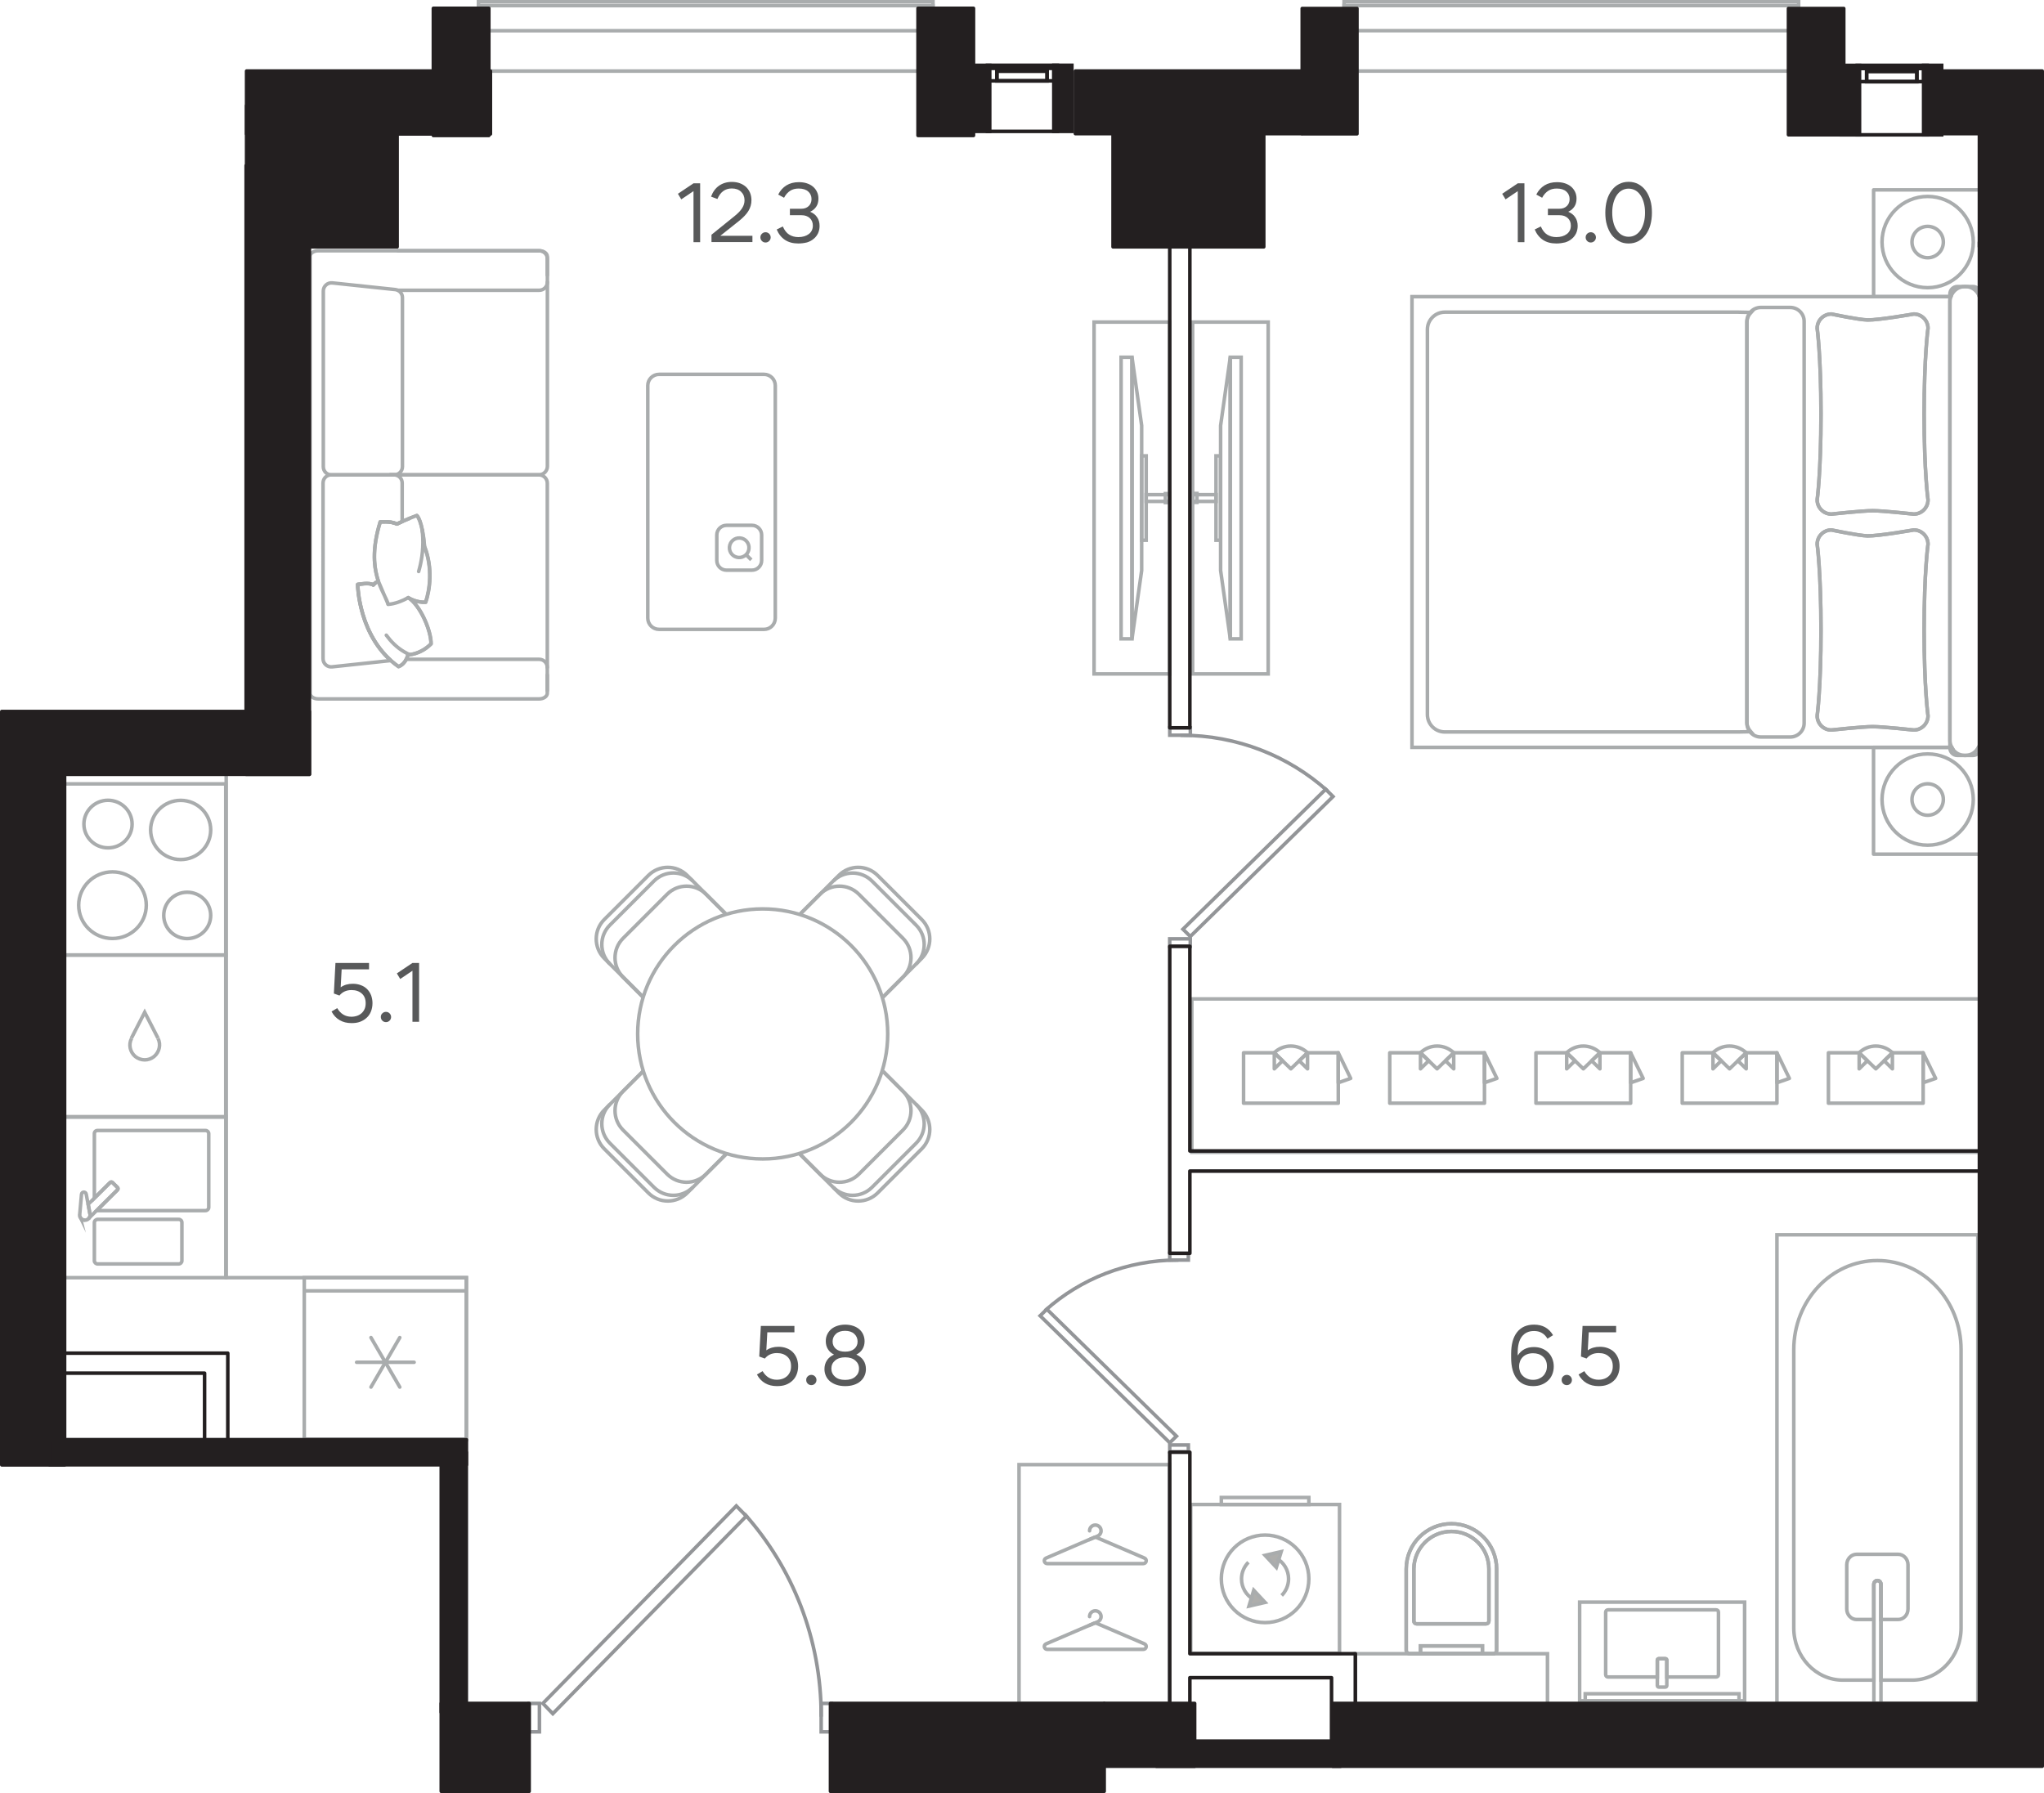 <?xml version="1.0" encoding="utf-8"?>
<!-- Generator: Adobe Illustrator 28.6.0, SVG Export Plug-In . SVG Version: 9.03 Build 54939)  -->
<svg version="1.1" xmlns="http://www.w3.org/2000/svg" xmlns:xlink="http://www.w3.org/1999/xlink" x="0px" y="0px"
	 viewBox="0 0 230.69 202.37" style="enable-background:new 0 0 230.69 202.37;" xml:space="preserve">
<g id="type-color" style="display:none;">
	<path style="display:inline;fill:#E8F0DA;" d="M168.9,192.25h4.34V188h-19.98v4.25h15.24H168.9z M223.4,192.25v-60.09h-89.14v54.42
		h7.09v-8.22h0.57v8.22h32.74v5.67h45.92H223.4z"/>
	<path style="display:inline;fill:#E8F0DA;" d="M72.3,137.52L72.3,137.52l0,0.14L72.3,137.52z M72.3,137.52L72.3,137.52L72.3,137.52
		L72.3,137.52z M129.03,192.25H132V163.2h-19.84v-1.13H132v-29.34H64.68v29.76h-1.7v29.76H129.03L129.03,192.25z M56.04,192.25h5.81
		v-29.76h-9.21v15.59h3.4v13.98V192.25z"/>
	<polygon style="display:inline;fill:#E8F0DA;" points="144.84,129.9 223.4,129.9 223.4,15.46 142.63,15.46 142.63,27.86 
		134.26,27.86 134.26,104.67 156.94,104.67 156.94,105.81 134.26,105.81 134.26,129.9 142.63,129.9 	"/>
	<path style="display:inline;fill:#E8F0DA;" d="M72.3,99.86L72.3,99.86L72.3,99.86L72.3,99.86z M99.02,99.86L99.02,99.86l0-0.14
		L99.02,99.86z M129.03,132.73H132V27.86h-6.38v-12.4h-22.18H55.68H44.84v12.4h-9.92v59.52h29.76v45.35h64.11H129.03z"/>
	<polygon style="display:inline;fill:#E8F0DA;" points="54.54,162.49 64.68,162.49 64.68,87.38 7.29,87.38 7.29,152.57 8.14,152.57 
		8.14,144.35 8.7,144.35 8.7,152.57 25.71,152.57 25.71,162.49 52.64,162.49 	"/>
	<rect x="99.17" y="22.64" style="display:inline;fill:#E8F0DA;" width="124.34" height="174.57"/>
	<rect x="7.18" y="135.72" style="display:inline;fill:#E8F0DA;" width="57.5" height="27.74"/>
	<rect x="51.93" y="149.02" style="display:inline;fill:#E8F0DA;" width="16" height="42.94"/>
	<rect x="151.29" y="8.35" style="display:inline;fill:#E8F0DA;" width="52.33" height="20.24"/>
	<rect x="55.16" y="8.42" style="display:inline;fill:#E8F0DA;" width="51.57" height="13.13"/>
</g>
<g id="bath">
	<g id="XMLID_00000076604350659622564020000010355033060122081172_">
		<g>
			<path style="fill:none;stroke:#A9ACAD;stroke-width:0.4;stroke-miterlimit:10;" d="M215.8,189.62h-3.51v-10.81
				c0-0.24-0.18-0.43-0.4-0.43c-0.22,0-0.4,0.19-0.4,0.43v10.81h-3.51c-3.05,0-5.53-2.64-5.53-5.89v-31.4
				c0-5.55,4.22-10.06,9.44-10.06c5.21,0,9.44,4.5,9.44,10.06v31.4C221.33,186.98,218.85,189.62,215.8,189.62z"/>
			<path style="fill:none;stroke:#A9ACAD;stroke-width:0.4;stroke-miterlimit:10;" d="M211.49,178.81v13.44h0.8v-13.44
				c0-0.24-0.18-0.43-0.4-0.43C211.67,178.39,211.49,178.58,211.49,178.81z"/>
			
				<rect x="200.55" y="139.36" style="fill:none;stroke:#A9ACAD;stroke-width:0.4;stroke-miterlimit:10;" width="22.67" height="52.9"/>
			<path style="fill:none;stroke:#A9ACAD;stroke-width:0.4;stroke-miterlimit:10;" d="M214.23,182.78h-1.95v-3.97
				c0-0.24-0.18-0.43-0.4-0.43c-0.22,0-0.4,0.19-0.4,0.43v3.97h-1.94c-0.61,0-1.11-0.53-1.11-1.18v-5c0-0.65,0.5-1.18,1.11-1.18
				h4.69c0.61,0,1.11,0.53,1.11,1.18l0,5C215.34,182.25,214.85,182.78,214.23,182.78z"/>
		</g>
	</g>
	<g>
		<g>
			<g>
				
					<rect x="178.91" y="191.16" style="fill:none;stroke:#A9ACAD;stroke-width:0.4;stroke-miterlimit:10;" width="17.36" height="0.85"/>
				<path style="fill:none;stroke:#A9ACAD;stroke-width:0.4;stroke-miterlimit:10;" d="M193.69,189.27h-5.57v-1.9
					c0-0.09-0.07-0.17-0.17-0.17h-0.73c-0.09,0-0.17,0.08-0.17,0.17v1.9h-5.57c-0.14,0-0.26-0.12-0.26-0.26v-7.06
					c0-0.14,0.12-0.26,0.26-0.26h12.21c0.14,0,0.26,0.11,0.26,0.26v7.06C193.95,189.15,193.83,189.27,193.69,189.27z"/>
				<path style="fill:none;stroke:#A9ACAD;stroke-width:0.4;stroke-miterlimit:10;" d="M187.95,187.2h-0.73
					c-0.09,0-0.17,0.08-0.17,0.17v2.87c0,0.1,0.08,0.17,0.17,0.17h0.73c0.1,0,0.17-0.08,0.17-0.17v-2.87
					C188.12,187.28,188.05,187.2,187.95,187.2z"/>
			</g>
		</g>
		<g>
			<g>
				
					<rect x="178.28" y="180.82" style="fill:none;stroke:#A9ACAD;stroke-width:0.4;stroke-miterlimit:10;" width="18.62" height="11.14"/>
			</g>
		</g>
	</g>
	<g>
		<g>
			<path style="fill:none;stroke:#A9ACAD;stroke-width:0.4;stroke-miterlimit:10;" d="M163.81,171.97L163.81,171.97
				c2.82,0,5.1,2.28,5.1,5.1v9.19c0,0.21-0.17,0.38-0.38,0.38l-9.44,0c-0.21,0-0.38-0.17-0.38-0.38v-9.19
				C158.71,174.26,160.99,171.97,163.81,171.97"/>
			<path style="fill:none;stroke:#A9ACAD;stroke-width:0.4;stroke-miterlimit:10;" d="M163.81,172.84L163.81,172.84
				c2.34,0,4.23,1.89,4.23,4.23v5.89c0,0.18-0.14,0.31-0.32,0.31h-7.83c-0.18,0-0.32-0.14-0.32-0.31v-5.89
				C159.58,174.74,161.47,172.84,163.81,172.84"/>
			
				<rect x="160.32" y="185.76" style="fill:none;stroke:#A9ACAD;stroke-width:0.4;stroke-miterlimit:10;" width="6.99" height="0.89"/>
			<path style="fill:none;stroke:#A9ACAD;stroke-width:0.4;stroke-miterlimit:10;" d="M163.81,171.97L163.81,171.97
				c2.82,0,5.1,2.28,5.1,5.1v9.19c0,0.21-0.17,0.38-0.38,0.38l-9.44,0c-0.21,0-0.38-0.17-0.38-0.38v-9.19
				C158.71,174.26,160.99,171.97,163.81,171.97z"/>
			<path style="fill:none;stroke:#A9ACAD;stroke-width:0.4;stroke-miterlimit:10;" d="M163.81,172.84L163.81,172.84
				c2.34,0,4.23,1.89,4.23,4.23v5.89c0,0.18-0.14,0.31-0.32,0.31h-7.83c-0.18,0-0.32-0.14-0.32-0.31v-5.89
				C159.58,174.74,161.47,172.84,163.81,172.84z"/>
			
				<rect x="160.32" y="185.76" style="fill:none;stroke:#A9ACAD;stroke-width:0.4;stroke-miterlimit:10;" width="6.99" height="0.89"/>
		</g>
	</g>
	<g>
		<g>
			
				<rect x="134.39" y="169.8" style="fill:none;stroke:#A9ACAD;stroke-width:0.4;stroke-miterlimit:10;" width="16.79" height="16.79"/>
			<g>
				<polygon style="fill:#AEAEAC;stroke:#A9ACAD;stroke-width:0.4;stroke-miterlimit:10;" points="144.6,175.12 142.78,175.54 
					144.05,176.9 				"/>
				<polygon style="fill:#AEAEAC;stroke:#A9ACAD;stroke-width:0.4;stroke-miterlimit:10;" points="140.96,181.27 142.78,180.85 
					141.5,179.48 				"/>
				<path style="fill:none;stroke:#A9ACAD;stroke-width:0.4;stroke-miterlimit:10;" d="M147.72,178.19c0,2.73-2.21,4.94-4.94,4.94
					c-2.72,0-4.94-2.21-4.94-4.94c0-2.73,2.21-4.94,4.94-4.94C145.5,173.25,147.72,175.47,147.72,178.19z"/>
				<path style="fill:none;stroke:#A9ACAD;stroke-width:0.4;stroke-miterlimit:10;" d="M144.08,175.88
					c0.81,0.46,1.35,1.32,1.35,2.31c0,0.73-0.3,1.4-0.78,1.88"/>
				<path style="fill:none;stroke:#A9ACAD;stroke-width:0.4;stroke-miterlimit:10;" d="M141.47,180.51
					c-0.81-0.46-1.35-1.32-1.35-2.31c0-0.73,0.3-1.4,0.78-1.88"/>
			</g>
			
				<rect x="137.84" y="169.01" style="fill:none;stroke:#A9ACAD;stroke-width:0.4;stroke-miterlimit:10;" width="9.88" height="0.79"/>
		</g>
	</g>
	
		<rect x="152.97" y="186.64" style="fill:none;stroke:#A9ACAD;stroke-width:0.4;stroke-miterlimit:10;" width="21.68" height="6.32"/>
	<g>
		<g>
			
				<rect x="7.18" y="88.47" style="fill:none;stroke:#A9ACAD;stroke-width:0.4;stroke-miterlimit:10;" width="18.3" height="19.32"/>
			<g>
				<path style="fill:none;stroke:#A9ACAD;stroke-width:0.4;stroke-miterlimit:10;" d="M14.91,93.01c0-1.48-1.22-2.69-2.72-2.69
					c-1.5,0-2.72,1.2-2.72,2.69c0,1.48,1.22,2.68,2.72,2.68C13.69,95.7,14.91,94.5,14.91,93.01z"/>
				<path style="fill:none;stroke:#A9ACAD;stroke-width:0.4;stroke-miterlimit:10;" d="M16.51,102.16c0-2.08-1.71-3.76-3.81-3.76
					c-2.11,0-3.82,1.69-3.82,3.76c0,2.08,1.71,3.76,3.82,3.76C14.8,105.92,16.51,104.24,16.51,102.16z"/>
				<path style="fill:none;stroke:#A9ACAD;stroke-width:0.4;stroke-miterlimit:10;" d="M23.78,103.31c0-1.44-1.19-2.61-2.65-2.61
					c-1.47,0-2.65,1.17-2.65,2.61c0,1.45,1.19,2.62,2.65,2.62C22.6,105.92,23.78,104.75,23.78,103.31z"/>
				<path style="fill:none;stroke:#A9ACAD;stroke-width:0.4;stroke-miterlimit:10;" d="M23.78,93.67c0-1.85-1.52-3.34-3.39-3.34
					c-1.87,0-3.39,1.5-3.39,3.34c0,1.85,1.52,3.34,3.39,3.34C22.27,97.01,23.78,95.52,23.78,93.67z"/>
			</g>
		</g>
	</g>
	<g>
		<g>
			
				<rect x="7.19" y="126.03" style="fill:none;stroke:#A9ACAD;stroke-width:0.4;stroke-miterlimit:10;" width="18.3" height="18.17"/>
			<path style="fill:none;stroke:#A9ACAD;stroke-width:0.4;stroke-miterlimit:10;" d="M20.53,137.98v4.31c0,0.2-0.16,0.36-0.36,0.36
				h-9.15c-0.2,0-0.37-0.16-0.37-0.36v-4.31c0-0.2,0.17-0.36,0.37-0.36h9.15C20.36,137.61,20.53,137.77,20.53,137.98z"/>
			<path style="fill:none;stroke:#A9ACAD;stroke-width:0.4;stroke-miterlimit:10;" d="M10.65,127.94v7.29l1.78-1.77
				c0.07-0.07,0.19-0.07,0.26,0l0.58,0.57c0.07,0.07,0.07,0.18,0,0.26l-2.32,2.31c0.03,0.01,0.05,0.03,0.07,0.03h12.17
				c0.2,0,0.37-0.16,0.37-0.36v-8.32c0-0.2-0.16-0.36-0.37-0.36H11.02C10.81,127.58,10.65,127.74,10.65,127.94z"/>
			<g>
				<path style="fill:none;stroke:#A9ACAD;stroke-width:0.4;stroke-miterlimit:10;" d="M9,137.1c0,0.01,0,0.02,0,0.03L9,137.1z"/>
				<path style="fill:none;stroke:#A9ACAD;stroke-width:0.4;stroke-miterlimit:10;" d="M9.49,137.69c0.04,0.01,0.07,0.02,0.11,0.02
					C9.56,137.71,9.52,137.7,9.49,137.69z"/>
				<path style="fill:none;stroke:#A9ACAD;stroke-width:0.4;stroke-miterlimit:10;" d="M9.04,137.36c-0.02-0.04-0.02-0.08-0.03-0.12
					C9.02,137.28,9.03,137.32,9.04,137.36z"/>
				<path style="fill:none;stroke:#A9ACAD;stroke-width:0.4;stroke-miterlimit:10;" d="M9.12,137.48c0.02,0.02,0.02,0.04,0.04,0.06
					c0,0,0.01,0,0.01,0.01C9.15,137.52,9.14,137.5,9.12,137.48z"/>
				<path style="fill:none;stroke:#A9ACAD;stroke-width:0.4;stroke-miterlimit:10;" d="M9.97,137.55c0.01-0.01,0.02-0.01,0.02-0.02
					l0.01-0.01C10,137.54,9.98,137.54,9.97,137.55z"/>
				<path style="fill:none;stroke:#A9ACAD;stroke-width:0.4;stroke-miterlimit:10;" d="M12.43,133.46l-2.48,2.46l0.22,1.17
					c0.01,0.16-0.05,0.3-0.15,0.41l3.24-3.22c0.07-0.07,0.07-0.19,0-0.26l-0.58-0.57C12.62,133.39,12.5,133.39,12.43,133.46z"/>
				<path style="fill:none;stroke:#A9ACAD;stroke-width:0.4;stroke-miterlimit:10;" d="M9.37,137.67c-0.02-0.01-0.04-0.03-0.06-0.04
					C9.33,137.64,9.34,137.66,9.37,137.67z"/>
				<path style="fill:none;stroke:#A9ACAD;stroke-width:0.4;stroke-miterlimit:10;" d="M9.81,137.66c-0.03,0.01-0.06,0.01-0.09,0.02
					C9.75,137.67,9.78,137.67,9.81,137.66z"/>
			</g>
			<path style="fill:none;stroke:#A9ACAD;stroke-width:0.4;stroke-miterlimit:10;" d="M9.2,134.79c0.03-0.31,0.47-0.33,0.53-0.02
				l0.44,2.33c0.02,0.33-0.24,0.6-0.56,0.61c-0.32,0.02-0.6-0.23-0.62-0.56L9.2,134.79z"/>
		</g>
	</g>
	<g>
		<g>
			
				<rect x="34.34" y="144.2" style="fill:none;stroke:#A9ACAD;stroke-width:0.4;stroke-miterlimit:10;" width="18.29" height="18.23"/>
			<line style="fill:none;stroke:#A9ACAD;stroke-width:0.4;stroke-miterlimit:10;" x1="52.64" y1="145.69" x2="34.34" y2="145.69"/>
			
				<line style="fill:none;stroke:#A9ACAD;stroke-width:0.4;stroke-linecap:round;stroke-linejoin:round;stroke-miterlimit:10;" x1="46.74" y1="153.75" x2="40.25" y2="153.75"/>
			
				<line style="fill:none;stroke:#A9ACAD;stroke-width:0.4;stroke-linecap:round;stroke-linejoin:round;stroke-miterlimit:10;" x1="45.12" y1="156.55" x2="41.87" y2="150.96"/>
			
				<line style="fill:none;stroke:#A9ACAD;stroke-width:0.4;stroke-linecap:round;stroke-linejoin:round;stroke-miterlimit:10;" x1="45.12" y1="150.96" x2="41.87" y2="156.55"/>
		</g>
	</g>
	<polygon style="fill:none;stroke:#A9ACAD;stroke-width:0.4;stroke-miterlimit:10;" points="52.64,162.49 52.64,144.2 25.53,144.2 
		25.53,87.38 7.23,87.38 7.23,144.2 7.23,148.49 7.23,162.49 	"/>
	<g id="XMLID_00000021836756695562288390000012867633030860545206_">
		<g>
			
				<rect x="7.19" y="107.78" style="fill:none;stroke:#A9ACAD;stroke-width:0.4;stroke-miterlimit:10;" width="18.29" height="18.3"/>
			<g>
				<path style="fill:none;stroke:#A9ACAD;stroke-width:0.4;stroke-miterlimit:10;" d="M17.83,117.19c0.36,0.7,0.16,1.55-0.45,2.06
					c-0.61,0.49-1.48,0.49-2.1,0c-0.61-0.51-0.8-1.36-0.43-2.06"/>
				<polyline style="fill:none;stroke:#A9ACAD;stroke-width:0.4;stroke-miterlimit:10;" points="17.83,117.17 16.33,114.25 
					14.83,117.17 				"/>
			</g>
		</g>
	</g>
</g>
<g id="kitchen">
</g>
<g id="furniture">
	<g>
		<g>
			<path style="fill:none;stroke:#A9ACAD;stroke-width:0.4;stroke-miterlimit:10;" d="M205.09,56.41c0,0,0.43-3.07,0.43-9.68
				c0-6.6-0.43-9.68-0.43-9.68c0-0.89,0.72-1.61,1.61-1.61c0,0,3.05,0.65,4.08,0.67c1.31,0.02,5.21-0.67,5.21-0.67
				c0.89,0,1.61,0.72,1.61,1.61c0,0-0.44,3.07-0.44,9.68c0,6.6,0.44,9.68,0.44,9.68c0,0.89-0.72,1.61-1.61,1.61
				c0,0-3.47-0.38-4.63-0.38c-1.17,0-4.66,0.38-4.66,0.38C205.81,58.02,205.09,57.3,205.09,56.41"/>
			<path style="fill:none;stroke:#A9ACAD;stroke-width:0.4;stroke-miterlimit:10;" d="M205.09,80.78c0,0,0.43-3.07,0.43-9.68
				c0-6.6-0.43-9.68-0.43-9.68c0-0.89,0.72-1.61,1.61-1.61c0,0,3.05,0.65,4.08,0.67c1.31,0.02,5.21-0.67,5.21-0.67
				c0.89,0,1.61,0.72,1.61,1.61c0,0-0.44,3.07-0.44,9.68c0,6.6,0.44,9.68,0.44,9.68c0,0.89-0.72,1.61-1.61,1.61
				c0,0-3.47-0.38-4.63-0.38c-1.17,0-4.66,0.38-4.66,0.38C205.81,82.4,205.09,81.68,205.09,80.78"/>
			<path style="fill:none;stroke:#A9ACAD;stroke-width:0.4;stroke-miterlimit:10;" d="M197.16,81.5v-45.1
				c0-0.44,0.18-0.84,0.46-1.14l-1.43-0.03h-33.13c-1.08,0-1.96,0.88-1.96,1.96v43.46c0,1.08,0.88,1.96,1.96,1.96h33.13l1.4-0.03
				C197.33,82.29,197.16,81.92,197.16,81.5z"/>
			<path style="fill:none;stroke:#A9ACAD;stroke-width:0.4;stroke-miterlimit:10;" d="M198.73,83.18h3.32c0.86,0,1.57-0.7,1.57-1.57
				V36.27c0-0.86-0.7-1.57-1.57-1.57h-3.32c-0.86,0-1.57,0.7-1.57,1.57v45.34C197.16,82.48,197.86,83.18,198.73,83.18z"/>
			<path style="fill:none;stroke:#A9ACAD;stroke-width:0.4;stroke-linecap:round;stroke-linejoin:round;stroke-miterlimit:10;" d="
				M223.51,84.35h-0.22c-0.28,0.53-0.82,0.91-1.47,0.91h-0.08c-0.64,0-1.19-0.37-1.47-0.91h-8.82v12.05h12.05V84.35z"/>
			<path style="fill:none;stroke:#A9ACAD;stroke-width:0.4;stroke-linecap:round;stroke-linejoin:round;stroke-miterlimit:10;" d="
				M221.75,32.34h0.08c0.74,0,1.35,0.48,1.57,1.14h0.11V21.43h-12.05v12.05h8.72C220.41,32.82,221.01,32.34,221.75,32.34z"/>
			<g>
				<path style="fill:none;stroke:#A9ACAD;stroke-width:0.4;stroke-miterlimit:10;" d="M223.51,34.02v-0.54h-0.11
					C223.46,33.65,223.51,33.83,223.51,34.02z"/>
				<path style="fill:none;stroke:#A9ACAD;stroke-width:0.4;stroke-miterlimit:10;" d="M223.3,84.35h0.21v-0.78
					C223.51,83.86,223.42,84.12,223.3,84.35z"/>
				<path style="fill:none;stroke:#A9ACAD;stroke-width:0.4;stroke-miterlimit:10;" d="M220.07,83.58V34.02
					c0-0.19,0.05-0.37,0.11-0.54h-60.82v50.87l60.93,0C220.16,84.12,220.07,83.86,220.07,83.58z"/>
			</g>
			<path style="fill:none;stroke:#A9ACAD;stroke-width:0.4;stroke-miterlimit:10;" d="M220.91,85.26h1.76
				c0.46,0,0.84-0.38,0.84-0.84V33.18c0-0.46-0.38-0.84-0.84-0.84h-1.76c-0.46,0-0.84,0.38-0.84,0.84v51.23
				C220.07,84.88,220.44,85.26,220.91,85.26z"/>
			<path style="fill:none;stroke:#A9ACAD;stroke-width:0.4;stroke-miterlimit:10;" d="M217.56,32.47c2.84,0,5.15-2.31,5.15-5.15
				c0-2.85-2.31-5.15-5.15-5.15c-2.85,0-5.15,2.31-5.15,5.15C212.41,30.16,214.71,32.47,217.56,32.47z"/>
			<path style="fill:none;stroke:#A9ACAD;stroke-width:0.4;stroke-miterlimit:10;" d="M217.56,29.09c0.98,0,1.77-0.79,1.77-1.77
				c0-0.98-0.79-1.77-1.77-1.77c-0.98,0-1.77,0.79-1.77,1.77C215.79,28.29,216.58,29.09,217.56,29.09z"/>
			<path style="fill:none;stroke:#A9ACAD;stroke-width:0.4;stroke-miterlimit:10;" d="M217.56,95.39c2.84,0,5.15-2.31,5.15-5.15
				c0-2.85-2.31-5.15-5.15-5.15c-2.85,0-5.15,2.31-5.15,5.15C212.41,93.09,214.71,95.39,217.56,95.39z"/>
			<path style="fill:none;stroke:#A9ACAD;stroke-width:0.4;stroke-miterlimit:10;" d="M217.56,92.01c0.98,0,1.77-0.79,1.77-1.78
				c0-0.98-0.79-1.77-1.77-1.77c-0.98,0-1.77,0.79-1.77,1.77C215.79,91.22,216.58,92.01,217.56,92.01z"/>
			<path style="fill:none;stroke:#A9ACAD;stroke-width:0.4;stroke-miterlimit:10;" d="M205.09,56.41c0,0,0.43-3.07,0.43-9.68
				c0-6.6-0.43-9.68-0.43-9.68c0-0.89,0.72-1.61,1.61-1.61c0,0,3.05,0.65,4.08,0.67c1.31,0.02,5.21-0.67,5.21-0.67
				c0.89,0,1.61,0.72,1.61,1.61c0,0-0.44,3.07-0.44,9.68c0,6.6,0.44,9.68,0.44,9.68c0,0.89-0.72,1.61-1.61,1.61
				c0,0-3.47-0.38-4.63-0.38c-1.17,0-4.66,0.38-4.66,0.38C205.81,58.02,205.09,57.3,205.09,56.41z"/>
			<path style="fill:none;stroke:#A9ACAD;stroke-width:0.4;stroke-miterlimit:10;" d="M205.09,80.78c0,0,0.43-3.07,0.43-9.68
				c0-6.6-0.43-9.68-0.43-9.68c0-0.89,0.72-1.61,1.61-1.61c0,0,3.05,0.65,4.08,0.67c1.31,0.02,5.21-0.67,5.21-0.67
				c0.89,0,1.61,0.72,1.61,1.61c0,0-0.44,3.07-0.44,9.68c0,6.6,0.44,9.68,0.44,9.68c0,0.89-0.72,1.61-1.61,1.61
				c0,0-3.47-0.38-4.63-0.38c-1.17,0-4.66,0.38-4.66,0.38C205.81,82.4,205.09,81.68,205.09,80.78z"/>
		</g>
	</g>
	<g>
		<g>
			<path style="fill:none;stroke:#A9ACAD;stroke-width:0.4;stroke-linecap:round;stroke-linejoin:round;stroke-miterlimit:10;" d="
				M61.77,31.06v-2.11c0-0.36-0.41-0.65-0.92-0.65H35.91c-0.51,0-0.92,0.29-0.92,0.65l0,49.28c0,0.36,0.41,0.65,0.92,0.65h24.94
				c0.51,0,0.92-0.29,0.92-0.65v-2.06"/>
			<path style="fill:none;stroke:#A9ACAD;stroke-width:0.4;stroke-linecap:round;stroke-linejoin:round;stroke-miterlimit:10;" d="
				M61.78,31.84v20.79c0,0.53-0.43,0.96-0.96,0.96H44.04"/>
			<path style="fill:none;stroke:#A9ACAD;stroke-width:0.4;stroke-linecap:round;stroke-linejoin:round;stroke-miterlimit:10;" d="
				M61.77,75.33V54.54c0-0.53-0.43-0.95-0.96-0.95H44.03"/>
			<path style="fill:none;stroke:#A9ACAD;stroke-width:0.4;stroke-linecap:round;stroke-linejoin:round;stroke-miterlimit:10;" d="
				M44.9,32.76h15.96c0.51,0,0.92-0.41,0.92-0.92v-2.62c0-0.51-0.41-0.92-0.92-0.92H44.9"/>
			<path style="fill:none;stroke:#A9ACAD;stroke-width:0.4;stroke-linecap:round;stroke-linejoin:round;stroke-miterlimit:10;" d="
				M45.42,52.67V33.59c0-0.47-0.36-0.87-0.82-0.91l-7.09-0.75c-0.54-0.06-1.02,0.37-1.02,0.91v19.84c0,0.51,0.41,0.92,0.92,0.92
				h7.09C45,53.59,45.42,53.18,45.42,52.67z"/>
			<path style="fill:none;stroke:#A9ACAD;stroke-width:0.4;stroke-linecap:round;stroke-linejoin:round;stroke-miterlimit:10;" d="
				M44.8,59.14c-0.74-0.36-1.89-0.23-1.89-0.23c-0.97,3.12-0.7,5.2-0.21,6.67c0,0-0.02,0.01-0.05,0.03
				c-0.11,0.06-0.35,0.21-0.52,0.41c-0.09-0.08-0.24-0.12-0.43-0.14c-0.54-0.06-1.33,0.08-1.33,0.08s0,0.02,0,0.07
				c0,0.09,0.01,0.27,0.03,0.51c0.1,1.11,0.49,3.61,1.94,5.9c0.47,0.74,1.06,1.46,1.78,2.11l-6.64,0.71
				c-0.54,0.06-1.02-0.37-1.02-0.91V54.51c0-0.51,0.41-0.92,0.92-0.92h7.09c0.51,0,0.92,0.41,0.92,0.92v4.35
				C45.2,58.95,45,59.04,44.8,59.14z"/>
			<g>
				<g>
					
						<path style="fill:none;stroke:#A9ACAD;stroke-width:0.4;stroke-linecap:round;stroke-linejoin:round;stroke-miterlimit:10;" d="
						M44.8,59.14c-0.74-0.36-1.89-0.23-1.89-0.23c-1.75,5.65,0.53,7.91,0.9,9.29l-1.11-2.61c0,0-0.35,0.17-0.57,0.44
						c-0.36-0.32-1.75-0.06-1.75-0.06s0.07,6.09,4.61,9.27c0.86-0.33,1.06-1.33,1.06-1.33s1.38,0,2.61-1.24
						c0-1.56-1.27-4.41-2.57-5.21c0,0,0.89,0.58,1.96,0.51c0.46-1.35,0.83-3.83-0.13-6.29c-0.25-3-0.86-3.49-0.86-3.49
						S45.82,58.63,44.8,59.14z"/>
					
						<path style="fill:none;stroke:#A9ACAD;stroke-width:0.4;stroke-linecap:round;stroke-linejoin:round;stroke-miterlimit:10;" d="
						M43.8,68.2c0,0,0.87,0.03,2.28-0.75"/>
					
						<path style="fill:none;stroke:#A9ACAD;stroke-width:0.4;stroke-linecap:round;stroke-linejoin:round;stroke-miterlimit:10;" d="
						M42.91,58.91c0,0,1.16-0.12,1.89,0.23c1.02-0.51,2.24-0.96,2.24-0.96s0.61,0.49,0.86,3.49c0.96,2.46,0.59,4.95,0.13,6.29
						c-1.07,0.07-1.96-0.51-1.96-0.51c1.3,0.79,2.58,3.65,2.57,5.21c-1.23,1.24-2.61,1.24-2.61,1.24s-0.2,1-1.06,1.33
						c-4.54-3.17-4.61-9.27-4.61-9.27s1.39-0.26,1.75,0.06c0.22-0.27,0.57-0.44,0.57-0.44"/>
				</g>
				<path style="fill:none;stroke:#A9ACAD;stroke-width:0.4;stroke-linecap:round;stroke-linejoin:round;stroke-miterlimit:10;" d="
					M47.25,64.5c0.3-1.03,0.53-2.32,0.47-3.79c-0.01-0.31-0.04-0.61-0.07-0.9"/>
				<path style="fill:none;stroke:#A9ACAD;stroke-width:0.4;stroke-linecap:round;stroke-linejoin:round;stroke-miterlimit:10;" d="
					M43.6,71.69c0.49,0.67,1.15,1.38,2.06,1.9c0.19,0.11,0.38,0.21,0.57,0.29"/>
			</g>
			<path style="fill:none;stroke:#A9ACAD;stroke-width:0.4;stroke-linecap:round;stroke-linejoin:round;stroke-miterlimit:10;" d="
				M45.85,74.41h15c0.51,0,0.92,0.41,0.92,0.92v2.62"/>
		</g>
	</g>
	<g>
		<g>
			<path style="fill:none;stroke:#A9ACAD;stroke-width:0.4;stroke-miterlimit:10;" d="M103.4,124.64c1.21,1.21,1.21,3.17,0,4.38
				l-4.98,4.98c-1.21,1.21-3.17,1.21-4.38,0"/>
			<path style="fill:none;stroke:#A9ACAD;stroke-width:0.4;stroke-miterlimit:10;" d="M90.3,130.27l2.25,2.25
				c1.21,1.21,3.17,1.21,4.38,0l4.98-4.98c1.21-1.21,1.21-3.17,0-4.38l-2.25-2.25"/>
			<path style="fill:none;stroke:#A9ACAD;stroke-width:0.4;stroke-miterlimit:10;" d="M90.3,130.27l4.37,4.37
				c1.21,1.21,3.17,1.21,4.38,0l4.98-4.98c1.21-1.21,1.21-3.17,0-4.38l-4.37-4.37"/>
		</g>
		<g>
			<path style="fill:none;stroke:#A9ACAD;stroke-width:0.4;stroke-miterlimit:10;" d="M68.83,108.79c-1.21-1.21-1.21-3.17,0-4.38
				l4.98-4.98c1.21-1.21,3.17-1.21,4.38,0"/>
			<path style="fill:none;stroke:#A9ACAD;stroke-width:0.4;stroke-miterlimit:10;" d="M81.93,103.17l-2.25-2.25
				c-1.21-1.21-3.17-1.21-4.38,0l-4.98,4.98c-1.21,1.21-1.21,3.17,0,4.38l2.25,2.25"/>
			<path style="fill:none;stroke:#A9ACAD;stroke-width:0.4;stroke-miterlimit:10;" d="M81.93,103.17l-4.37-4.37
				c-1.21-1.21-3.17-1.21-4.38,0l-4.98,4.98c-1.21,1.21-1.21,3.17,0,4.38l4.37,4.37"/>
		</g>
		<g>
			<path style="fill:none;stroke:#A9ACAD;stroke-width:0.4;stroke-miterlimit:10;" d="M78.19,134c-1.21,1.21-3.17,1.21-4.38,0
				l-4.98-4.98c-1.21-1.21-1.21-3.17,0-4.38"/>
			<path style="fill:none;stroke:#A9ACAD;stroke-width:0.4;stroke-miterlimit:10;" d="M72.57,120.91l-2.25,2.25
				c-1.21,1.21-1.21,3.17,0,4.38l4.98,4.98c1.21,1.21,3.17,1.21,4.38,0l2.25-2.25"/>
			<path style="fill:none;stroke:#A9ACAD;stroke-width:0.4;stroke-miterlimit:10;" d="M72.57,120.91l-4.37,4.37
				c-1.21,1.21-1.21,3.17,0,4.38l4.98,4.98c1.21,1.21,3.17,1.21,4.38,0l4.37-4.37"/>
		</g>
		<g>
			<path style="fill:none;stroke:#A9ACAD;stroke-width:0.4;stroke-miterlimit:10;" d="M94.04,99.44c1.21-1.21,3.17-1.21,4.38,0
				l4.98,4.98c1.21,1.21,1.21,3.17,0,4.38"/>
			<path style="fill:none;stroke:#A9ACAD;stroke-width:0.4;stroke-miterlimit:10;" d="M99.66,112.53l2.25-2.25
				c1.21-1.21,1.21-3.17,0-4.38l-4.98-4.98c-1.21-1.21-3.17-1.21-4.38,0l-2.25,2.25"/>
			<path style="fill:none;stroke:#A9ACAD;stroke-width:0.4;stroke-miterlimit:10;" d="M99.66,112.53l4.37-4.37
				c1.21-1.21,1.21-3.17,0-4.38l-4.98-4.98c-1.21-1.21-3.17-1.21-4.38,0l-4.37,4.37"/>
		</g>
		<circle style="fill:none;stroke:#A9ACAD;stroke-width:0.4;stroke-miterlimit:10;" cx="86.08" cy="116.69" r="14.11"/>
	</g>
	<g>
		<g>
			
				<rect x="134.51" y="112.74" style="fill:none;stroke:#A9ACAD;stroke-width:0.4;stroke-miterlimit:10;" width="88.9" height="17.31"/>
		</g>
		<g>
			<g>
				<g>
					
						<polyline style="fill:none;stroke:#A9ACAD;stroke-width:0.4;stroke-linecap:round;stroke-linejoin:round;stroke-miterlimit:10;" points="
						152.44,121.71 151.04,118.82 151.04,122.2 152.44,121.71 					"/>
					
						<polyline style="fill:none;stroke:#A9ACAD;stroke-width:0.4;stroke-linecap:round;stroke-linejoin:round;stroke-miterlimit:10;" points="
						147.57,118.82 146.63,119.72 147.57,120.63 147.57,118.82 					"/>
					
						<polyline style="fill:none;stroke:#A9ACAD;stroke-width:0.4;stroke-linecap:round;stroke-linejoin:round;stroke-miterlimit:10;" points="
						144.75,119.72 143.82,118.82 143.82,120.63 144.75,119.72 					"/>
					
						<polyline style="fill:none;stroke:#A9ACAD;stroke-width:0.4;stroke-linecap:round;stroke-linejoin:round;stroke-miterlimit:10;" points="
						140.35,118.82 140.35,124.51 151.04,124.51 151.04,118.82 147.57,118.82 145.69,120.63 143.82,118.82 140.35,118.82 					"/>
					
						<path style="fill:none;stroke:#A9ACAD;stroke-width:0.4;stroke-linecap:round;stroke-linejoin:round;stroke-miterlimit:10;" d="
						M147.57,118.82c-0.5-0.48-1.17-0.76-1.88-0.76s-1.38,0.27-1.88,0.76"/>
				</g>
			</g>
		</g>
		<g>
			<g>
				<g>
					
						<polyline style="fill:none;stroke:#A9ACAD;stroke-width:0.4;stroke-linecap:round;stroke-linejoin:round;stroke-miterlimit:10;" points="
						168.94,121.71 167.54,118.82 167.54,122.2 168.94,121.71 					"/>
					
						<polyline style="fill:none;stroke:#A9ACAD;stroke-width:0.4;stroke-linecap:round;stroke-linejoin:round;stroke-miterlimit:10;" points="
						164.07,118.82 163.14,119.72 164.07,120.63 164.07,118.82 					"/>
					
						<polyline style="fill:none;stroke:#A9ACAD;stroke-width:0.4;stroke-linecap:round;stroke-linejoin:round;stroke-miterlimit:10;" points="
						161.25,119.72 160.32,118.82 160.32,120.63 161.25,119.72 					"/>
					
						<polyline style="fill:none;stroke:#A9ACAD;stroke-width:0.4;stroke-linecap:round;stroke-linejoin:round;stroke-miterlimit:10;" points="
						156.85,118.82 156.85,124.51 167.54,124.51 167.54,118.82 164.07,118.82 162.19,120.63 160.32,118.82 156.85,118.82 					"/>
					
						<path style="fill:none;stroke:#A9ACAD;stroke-width:0.4;stroke-linecap:round;stroke-linejoin:round;stroke-miterlimit:10;" d="
						M164.08,118.82c-0.5-0.48-1.17-0.76-1.88-0.76s-1.38,0.27-1.88,0.76"/>
				</g>
			</g>
		</g>
		<g>
			<g>
				<g>
					
						<polyline style="fill:none;stroke:#A9ACAD;stroke-width:0.4;stroke-linecap:round;stroke-linejoin:round;stroke-miterlimit:10;" points="
						185.45,121.71 184.04,118.82 184.04,122.2 185.45,121.71 					"/>
					
						<polyline style="fill:none;stroke:#A9ACAD;stroke-width:0.4;stroke-linecap:round;stroke-linejoin:round;stroke-miterlimit:10;" points="
						180.57,118.82 179.64,119.72 180.57,120.63 180.57,118.82 					"/>
					
						<polyline style="fill:none;stroke:#A9ACAD;stroke-width:0.4;stroke-linecap:round;stroke-linejoin:round;stroke-miterlimit:10;" points="
						177.76,119.72 176.82,118.82 176.82,120.63 177.76,119.72 					"/>
					
						<polyline style="fill:none;stroke:#A9ACAD;stroke-width:0.4;stroke-linecap:round;stroke-linejoin:round;stroke-miterlimit:10;" points="
						173.35,118.82 173.35,124.51 184.04,124.51 184.04,118.82 180.57,118.82 178.7,120.63 176.82,118.82 173.35,118.82 					"/>
					
						<path style="fill:none;stroke:#A9ACAD;stroke-width:0.4;stroke-linecap:round;stroke-linejoin:round;stroke-miterlimit:10;" d="
						M180.58,118.82c-0.5-0.48-1.17-0.76-1.88-0.76s-1.38,0.27-1.88,0.76"/>
				</g>
			</g>
		</g>
		<g>
			<g>
				<g>
					
						<polyline style="fill:none;stroke:#A9ACAD;stroke-width:0.4;stroke-linecap:round;stroke-linejoin:round;stroke-miterlimit:10;" points="
						201.95,121.71 200.55,118.82 200.55,122.2 201.95,121.71 					"/>
					
						<polyline style="fill:none;stroke:#A9ACAD;stroke-width:0.4;stroke-linecap:round;stroke-linejoin:round;stroke-miterlimit:10;" points="
						197.08,118.82 196.14,119.72 197.08,120.63 197.08,118.82 					"/>
					
						<polyline style="fill:none;stroke:#A9ACAD;stroke-width:0.4;stroke-linecap:round;stroke-linejoin:round;stroke-miterlimit:10;" points="
						194.26,119.72 193.33,118.82 193.33,120.63 194.26,119.72 					"/>
					
						<polyline style="fill:none;stroke:#A9ACAD;stroke-width:0.4;stroke-linecap:round;stroke-linejoin:round;stroke-miterlimit:10;" points="
						189.86,118.82 189.86,124.51 200.55,124.51 200.55,118.82 197.08,118.82 195.2,120.63 193.33,118.82 189.86,118.82 					"/>
					
						<path style="fill:none;stroke:#A9ACAD;stroke-width:0.4;stroke-linecap:round;stroke-linejoin:round;stroke-miterlimit:10;" d="
						M197.08,118.82c-0.5-0.48-1.17-0.76-1.88-0.76s-1.38,0.27-1.88,0.76"/>
				</g>
			</g>
		</g>
		<g>
			<g>
				<g>
					
						<polyline style="fill:none;stroke:#A9ACAD;stroke-width:0.4;stroke-linecap:round;stroke-linejoin:round;stroke-miterlimit:10;" points="
						218.46,121.71 217.05,118.82 217.05,122.2 218.46,121.71 					"/>
					
						<polyline style="fill:none;stroke:#A9ACAD;stroke-width:0.4;stroke-linecap:round;stroke-linejoin:round;stroke-miterlimit:10;" points="
						213.58,118.82 212.65,119.72 213.58,120.63 213.58,118.82 					"/>
					
						<polyline style="fill:none;stroke:#A9ACAD;stroke-width:0.4;stroke-linecap:round;stroke-linejoin:round;stroke-miterlimit:10;" points="
						210.76,119.72 209.83,118.82 209.83,120.63 210.76,119.72 					"/>
					
						<polyline style="fill:none;stroke:#A9ACAD;stroke-width:0.4;stroke-linecap:round;stroke-linejoin:round;stroke-miterlimit:10;" points="
						206.36,118.82 206.36,124.51 217.05,124.51 217.05,118.82 213.58,118.82 211.71,120.63 209.83,118.82 206.36,118.82 					"/>
					
						<path style="fill:none;stroke:#A9ACAD;stroke-width:0.4;stroke-linecap:round;stroke-linejoin:round;stroke-miterlimit:10;" d="
						M213.59,118.82c-0.5-0.48-1.17-0.76-1.88-0.76s-1.38,0.27-1.88,0.76"/>
				</g>
			</g>
		</g>
	</g>
	<g>
		
			<rect x="115.01" y="165.3" style="fill:none;stroke:#A9ACAD;stroke-width:0.4;stroke-miterlimit:10;" width="16.97" height="26.95"/>
	</g>
	<g>
		<path style="fill:none;stroke:#A9ACAD;stroke-width:0.4;stroke-linecap:round;stroke-linejoin:round;stroke-miterlimit:10;" d="
			M129.04,186.15h-10.85c-0.35,0-0.45-0.48-0.13-0.62l5.43-2.33c0.08-0.03,0.17-0.03,0.25,0l5.43,2.33
			C129.49,185.67,129.39,186.15,129.04,186.15z"/>
		<path style="fill:none;stroke:#A9ACAD;stroke-width:0.4;stroke-linecap:round;stroke-linejoin:round;stroke-miterlimit:10;" d="
			M122.93,183.45l0.96-0.41v0c0.23-0.1,0.38-0.33,0.38-0.59c0-0.36-0.29-0.65-0.65-0.65c-0.36,0-0.65,0.29-0.65,0.65"/>
	</g>
	<g>
		<path style="fill:none;stroke:#A9ACAD;stroke-width:0.4;stroke-linecap:round;stroke-linejoin:round;stroke-miterlimit:10;" d="
			M129.04,176.47h-10.85c-0.35,0-0.45-0.48-0.13-0.62l5.43-2.33c0.08-0.03,0.17-0.03,0.25,0l5.43,2.33
			C129.49,175.99,129.39,176.47,129.04,176.47z"/>
		<path style="fill:none;stroke:#A9ACAD;stroke-width:0.4;stroke-linecap:round;stroke-linejoin:round;stroke-miterlimit:10;" d="
			M122.93,173.77l0.96-0.41v0c0.23-0.1,0.38-0.33,0.38-0.59c0-0.36-0.29-0.65-0.65-0.65c-0.36,0-0.65,0.29-0.65,0.65"/>
	</g>
	<g>
		<g>
			
				<rect x="123.48" y="36.35" style="fill:none;stroke:#A9ACAD;stroke-width:0.4;stroke-miterlimit:10;" width="8.53" height="39.71"/>
			
				<rect x="126.53" y="40.32" style="fill:none;stroke:#A9ACAD;stroke-width:0.4;stroke-miterlimit:10;" width="1.23" height="31.78"/>
			<polygon style="fill:none;stroke:#A9ACAD;stroke-width:0.4;stroke-miterlimit:10;" points="127.76,40.32 127.76,72.09 
				128.85,64.38 128.85,48.03 			"/>
			
				<rect x="129.36" y="55.83" style="fill:none;stroke:#A9ACAD;stroke-width:0.4;stroke-miterlimit:10;" width="2.65" height="0.76"/>
			
				<rect x="128.85" y="51.45" style="fill:none;stroke:#A9ACAD;stroke-width:0.4;stroke-miterlimit:10;" width="0.51" height="9.52"/>
			
				<rect x="131.53" y="55.71" style="fill:none;stroke:#A9ACAD;stroke-width:0.4;stroke-miterlimit:10;" width="0.49" height="1.01"/>
		</g>
	</g>
	<g>
		<g>
			
				<rect x="134.6" y="36.35" style="fill:none;stroke:#A9ACAD;stroke-width:0.4;stroke-miterlimit:10;" width="8.53" height="39.71"/>
			
				<rect x="138.85" y="40.32" style="fill:none;stroke:#A9ACAD;stroke-width:0.4;stroke-miterlimit:10;" width="1.23" height="31.78"/>
			<polygon style="fill:none;stroke:#A9ACAD;stroke-width:0.4;stroke-miterlimit:10;" points="138.85,72.09 138.85,40.32 
				137.76,48.03 137.76,64.38 			"/>
			
				<rect x="134.6" y="55.83" style="fill:none;stroke:#A9ACAD;stroke-width:0.4;stroke-miterlimit:10;" width="2.65" height="0.76"/>
			
				<rect x="137.24" y="51.45" style="fill:none;stroke:#A9ACAD;stroke-width:0.4;stroke-miterlimit:10;" width="0.51" height="9.52"/>
			
				<rect x="134.6" y="55.69" style="fill:none;stroke:#A9ACAD;stroke-width:0.4;stroke-miterlimit:10;" width="0.49" height="1.01"/>
		</g>
	</g>
	<g>
		<g>
			<path style="fill:none;stroke:#A9ACAD;stroke-width:0.4;stroke-miterlimit:10;" d="M86.24,42.25l-11.86,0
				c-0.7,0-1.27,0.57-1.27,1.26l0,26.25c0,0.7,0.57,1.27,1.27,1.27l11.86,0c0.7,0,1.26-0.57,1.26-1.27l0-26.25
				C87.5,42.82,86.93,42.25,86.24,42.25z"/>
			<path style="fill:none;stroke:#A9ACAD;stroke-width:0.4;stroke-miterlimit:10;" d="M84.87,59.29l-2.88,0
				c-0.6,0-1.09,0.49-1.09,1.09v2.88c0,0.6,0.49,1.09,1.09,1.09h2.88c0.6,0,1.09-0.49,1.09-1.09v-2.88
				C85.96,59.78,85.48,59.29,84.87,59.29z"/>
			<path style="fill:none;stroke:#A9ACAD;stroke-width:0.4;stroke-miterlimit:10;" d="M84.53,61.9c0.05-0.61-0.41-1.14-1.02-1.18
				c-0.61-0.04-1.14,0.41-1.18,1.02c-0.05,0.61,0.41,1.14,1.02,1.18C83.96,62.96,84.49,62.5,84.53,61.9z"/>
			<line style="fill:none;stroke:#A9ACAD;stroke-width:0.4;stroke-miterlimit:10;" x1="84.79" y1="63.19" x2="84.21" y2="62.61"/>
		</g>
	</g>
</g>
<g id="windows">
	<g>
		
			<rect x="78.23" y="-23.61" transform="matrix(-2.165695e-06 -1 1 -2.165695e-06 77.608 81.694)" style="fill:none;stroke:#A9ACAD;stroke-width:0.4;stroke-miterlimit:10;" width="2.83" height="51.3"/>
		
			<rect x="75.74" y="-21.54" transform="matrix(-2.165695e-06 -1 1 -2.165695e-06 75.54 83.762)" style="fill:none;stroke:#A9ACAD;stroke-width:0.4;stroke-miterlimit:10;" width="7.82" height="51.3"/>
	</g>
	<g>
		
			<rect x="175.93" y="-23.61" transform="matrix(-2.165699e-06 -1 1 -2.165699e-06 175.304 179.389)" style="fill:none;stroke:#A9ACAD;stroke-width:0.4;stroke-miterlimit:10;" width="2.83" height="51.3"/>
		
			<rect x="173.44" y="-21.54" transform="matrix(-2.165700e-06 -1 1 -2.165700e-06 173.236 181.457)" style="fill:none;stroke:#A9ACAD;stroke-width:0.4;stroke-miterlimit:10;" width="7.82" height="51.3"/>
	</g>
	<g>
		
			<rect x="116.23" y="10.09" transform="matrix(-1.836970e-16 1 -1 -1.836970e-16 131.065 -108.86)" style="fill:#231F20;stroke:#231F20;stroke-width:0.4;stroke-miterlimit:10;" width="7.46" height="2.04"/>
		
			<rect x="106.96" y="10.09" transform="matrix(-1.836970e-16 1 -1 -1.836970e-16 121.794 -99.589)" style="fill:#231F20;stroke:#231F20;stroke-width:0.4;stroke-miterlimit:10;" width="7.46" height="2.04"/>
		
			<rect x="111.66" y="7.16" transform="matrix(-1.836970e-16 1 -1 -1.836970e-16 126.495 -104.29)" style="fill:none;stroke:#231F20;stroke-width:0.4;stroke-miterlimit:10;" width="7.46" height="7.89"/>
		
			<rect x="114.57" y="4.75" transform="matrix(-1.836970e-16 1 -1 -1.836970e-16 123.699 -106.853)" style="fill:none;stroke:#231F20;stroke-width:0.4;stroke-miterlimit:10;" width="1.41" height="7.34"/>
		
			<rect x="114.64" y="5.59" transform="matrix(-1.836970e-16 1 -1 -1.836970e-16 123.766 -106.919)" style="fill:none;stroke:#231F20;stroke-width:0.4;stroke-miterlimit:10;" width="1.41" height="5.67"/>
		
			<rect x="114.8" y="5.75" transform="matrix(-1.836970e-16 1 -1 -1.836970e-16 123.931 -106.754)" style="fill:none;stroke:#231F20;stroke-width:0.4;stroke-miterlimit:10;" width="1.08" height="5.67"/>
	</g>
	<g>
		
			<rect x="214.21" y="10.28" transform="matrix(-1.836970e-16 1 -1 -1.836970e-16 229.422 -206.834)" style="fill:#231F20;stroke:#231F20;stroke-width:0.4;stroke-miterlimit:10;" width="7.84" height="2.04"/>
		
			<rect x="204.94" y="10.28" transform="matrix(-1.836970e-16 1 -1 -1.836970e-16 220.151 -197.563)" style="fill:#231F20;stroke:#231F20;stroke-width:0.4;stroke-miterlimit:10;" width="7.84" height="2.04"/>
		
			<rect x="209.64" y="7.35" transform="matrix(-1.836970e-16 1 -1 -1.836970e-16 224.853 -202.265)" style="fill:none;stroke:#231F20;stroke-width:0.4;stroke-miterlimit:10;" width="7.84" height="7.89"/>
		
			<rect x="212.7" y="4.81" transform="matrix(-1.836970e-16 1 -1 -1.836970e-16 221.919 -204.965)" style="fill:none;stroke:#231F20;stroke-width:0.4;stroke-miterlimit:10;" width="1.48" height="7.34"/>
		
			<rect x="212.77" y="5.64" transform="matrix(-1.836970e-16 1 -1 -1.836970e-16 221.986 -205.031)" style="fill:none;stroke:#231F20;stroke-width:0.4;stroke-miterlimit:10;" width="1.48" height="5.67"/>
		
			<rect x="212.94" y="5.82" transform="matrix(-1.836970e-16 1 -1 -1.836970e-16 222.16 -204.857)" style="fill:none;stroke:#231F20;stroke-width:0.4;stroke-miterlimit:10;" width="1.14" height="5.67"/>
	</g>
</g>
<g id="doors">
	<g>
		<g>
			<g>
				<g>
					<polygon style="fill:none;stroke:#939598;stroke-width:0.4;stroke-miterlimit:10;" points="62.39,193.41 61.27,192.25 
						83.1,169.96 84.23,171.11 					"/>
				</g>
			</g>
			<path style="fill:none;stroke:#939598;stroke-width:0.4;stroke-linecap:round;stroke-linejoin:round;stroke-miterlimit:10;" d="
				M92.68,193.66c0-8.76-3.26-16.74-8.61-22.75"/>
			
				<rect x="59.72" y="192.25" style="fill:none;stroke:#939598;stroke-width:0.4;stroke-miterlimit:10;" width="1.16" height="3.21"/>
			
				<rect x="92.68" y="192.25" style="fill:none;stroke:#939598;stroke-width:0.4;stroke-miterlimit:10;" width="1.16" height="3.21"/>
		</g>
	</g>
	<g>
		<g>
			<g>
				<g>
					<polygon style="fill:none;stroke:#939598;stroke-width:0.4;stroke-miterlimit:10;" points="132.78,162.09 132.02,162.83 
						117.39,148.5 118.15,147.76 					"/>
				</g>
			</g>
			<path style="fill:none;stroke:#939598;stroke-width:0.4;stroke-linecap:round;stroke-linejoin:round;stroke-miterlimit:10;" d="
				M132.94,142.21c-5.75,0-10.99,2.14-14.93,5.65"/>
			
				<rect x="132.69" y="162.41" transform="matrix(6.123234e-17 -1 1 6.123234e-17 -30.39 296.534)" style="fill:none;stroke:#939598;stroke-width:0.4;stroke-miterlimit:10;" width="0.76" height="2.1"/>
			
				<rect x="132.69" y="140.78" transform="matrix(6.123234e-17 -1 1 6.123234e-17 -8.76 274.904)" style="fill:none;stroke:#939598;stroke-width:0.4;stroke-miterlimit:10;" width="0.76" height="2.1"/>
		</g>
	</g>
	<g>
		<g>
			<g>
				<g>
					<polygon style="fill:none;stroke:#939598;stroke-width:0.4;stroke-miterlimit:10;" points="133.51,104.87 134.34,105.69 
						150.45,89.9 149.62,89.08 					"/>
				</g>
			</g>
			<path style="fill:none;stroke:#939598;stroke-width:0.4;stroke-linecap:round;stroke-linejoin:round;stroke-miterlimit:10;" d="
				M133.32,82.98c6.34,0,12.11,2.36,16.45,6.23"/>
			
				<rect x="132.76" y="105.22" transform="matrix(6.123234e-17 -1 1 6.123234e-17 26.796 239.561)" style="fill:none;stroke:#939598;stroke-width:0.4;stroke-miterlimit:10;" width="0.84" height="2.32"/>
			
				<rect x="132.76" y="81.4" transform="matrix(6.123234e-17 -1 1 6.123234e-17 50.623 215.735)" style="fill:none;stroke:#939598;stroke-width:0.4;stroke-miterlimit:10;" width="0.84" height="2.32"/>
		</g>
	</g>
</g>
<g id="nowalls">
	<g>
		<g>
			
				<rect x="132.02" y="18.15" style="fill:none;stroke:#231F20;stroke-width:0.4;stroke-linecap:round;stroke-linejoin:round;stroke-miterlimit:10;" width="2.27" height="63.99"/>
			
				<polygon style="fill:none;stroke:#231F20;stroke-width:0.4;stroke-linecap:round;stroke-linejoin:round;stroke-miterlimit:10;" points="
				134.29,129.9 134.29,106.8 132.02,106.8 132.02,141.45 134.29,141.45 134.29,132.17 226.55,132.17 226.55,129.9 			"/>
			
				<polygon style="fill:none;stroke:#231F20;stroke-width:0.4;stroke-linecap:round;stroke-linejoin:round;stroke-miterlimit:10;" points="
				2.85,154.98 23.09,154.98 23.09,162.68 25.71,162.68 25.71,154.98 25.71,152.86 25.71,152.72 2.85,152.72 			"/>
			
				<polygon style="fill:none;stroke:#231F20;stroke-width:0.4;stroke-linecap:round;stroke-linejoin:round;stroke-miterlimit:10;" points="
				150.28,186.64 134.29,186.64 134.29,163.9 132.02,163.9 132.02,192.72 134.29,192.72 134.29,189.35 150.28,189.35 150.28,198.71 
				152.97,198.71 152.97,186.64 151.1,186.64 			"/>
		</g>
	</g>
</g>
<g id="walls">
	
		<rect x="93.73" y="192.25" style="fill:#231F20;stroke:#231F20;stroke-width:0.4;stroke-linecap:round;stroke-linejoin:round;stroke-miterlimit:10;" width="30.89" height="9.92"/>
	
		<rect x="49.8" y="192.25" style="fill:#231F20;stroke:#231F20;stroke-width:0.4;stroke-linecap:round;stroke-linejoin:round;stroke-miterlimit:10;" width="9.92" height="9.92"/>
	
		<rect x="27.83" y="11.92" style="fill:#231F20;stroke:#231F20;stroke-width:0.4;stroke-linecap:round;stroke-linejoin:round;stroke-miterlimit:10;" width="16.99" height="15.94"/>
	
		<rect x="27.83" y="8.02" style="fill:#231F20;stroke:#231F20;stroke-width:0.4;stroke-linecap:round;stroke-linejoin:round;stroke-miterlimit:10;" width="27.52" height="7.1"/>
	
		<rect x="103.61" y="0.94" style="fill:#231F20;stroke:#231F20;stroke-width:0.4;stroke-linecap:round;stroke-linejoin:round;stroke-miterlimit:10;" width="6.26" height="14.35"/>
	
		<rect x="48.91" y="0.94" style="fill:#231F20;stroke:#231F20;stroke-width:0.4;stroke-linecap:round;stroke-linejoin:round;stroke-miterlimit:10;" width="6.26" height="14.35"/>
	
		<rect x="146.97" y="0.96" style="fill:#231F20;stroke:#231F20;stroke-width:0.4;stroke-linecap:round;stroke-linejoin:round;stroke-miterlimit:10;" width="6.18" height="14.14"/>
	
		<rect x="121.37" y="8.02" style="fill:#231F20;stroke:#231F20;stroke-width:0.4;stroke-linecap:round;stroke-linejoin:round;stroke-miterlimit:10;" width="25.51" height="7.06"/>
	
		<rect x="125.62" y="11.92" style="fill:#231F20;stroke:#231F20;stroke-width:0.4;stroke-linecap:round;stroke-linejoin:round;stroke-miterlimit:10;" width="17.01" height="15.94"/>
	
		<rect x="219.15" y="8.02" style="fill:#231F20;stroke:#231F20;stroke-width:0.4;stroke-linecap:round;stroke-linejoin:round;stroke-miterlimit:10;" width="11.34" height="7.06"/>
	
		<rect x="201.85" y="0.96" style="fill:#231F20;stroke:#231F20;stroke-width:0.4;stroke-linecap:round;stroke-linejoin:round;stroke-miterlimit:10;" width="6.24" height="14.25"/>
	
		<rect x="223.4" y="13.94" style="fill:#231F20;stroke:#231F20;stroke-width:0.4;stroke-linecap:round;stroke-linejoin:round;stroke-miterlimit:10;" width="7.09" height="13.92"/>
	
		<rect x="223.4" y="27.33" style="fill:#231F20;stroke:#231F20;stroke-width:0.4;stroke-linecap:round;stroke-linejoin:round;stroke-miterlimit:10;" width="7.09" height="169.18"/>
	
		<rect x="27.78" y="18.69" style="fill:#231F20;stroke:#231F20;stroke-width:0.4;stroke-linecap:round;stroke-linejoin:round;stroke-miterlimit:10;" width="7.14" height="68.7"/>
	
		<rect x="0.2" y="80.3" style="fill:#231F20;stroke:#231F20;stroke-width:0.4;stroke-linecap:round;stroke-linejoin:round;stroke-miterlimit:10;" width="34.72" height="7.09"/>
	
		<rect x="0.2" y="85.54" style="fill:#231F20;stroke:#231F20;stroke-width:0.4;stroke-linecap:round;stroke-linejoin:round;stroke-miterlimit:10;" width="7.09" height="79.79"/>
	
		<rect x="5.6" y="162.49" style="fill:#231F20;stroke:#231F20;stroke-width:0.4;stroke-linecap:round;stroke-linejoin:round;stroke-miterlimit:10;" width="47.04" height="2.83"/>
	
		<rect x="49.8" y="163.91" style="fill:#231F20;stroke:#231F20;stroke-width:0.4;stroke-linecap:round;stroke-linejoin:round;stroke-miterlimit:10;" width="2.83" height="29.34"/>
	
		<rect x="150.42" y="192.25" style="fill:#231F20;stroke:#231F20;stroke-width:0.4;stroke-linecap:round;stroke-linejoin:round;stroke-miterlimit:10;" width="80.07" height="7.09"/>
	
		<rect x="124.63" y="192.25" style="fill:#231F20;stroke:#231F20;stroke-width:0.4;stroke-linecap:round;stroke-linejoin:round;stroke-miterlimit:10;" width="10.2" height="7.09"/>
	
		<rect x="130.51" y="196.51" style="fill:#231F20;stroke:#231F20;stroke-width:0.4;stroke-linecap:round;stroke-linejoin:round;stroke-miterlimit:10;" width="20.79" height="2.83"/>
</g>
<g id="S">
	<g>
		<path style="fill:#58595A;" d="M173.03,156.44c-0.78,0-1.39-0.27-1.83-0.82c-0.43-0.55-0.65-1.35-0.65-2.4v-0.42
			c0-1.06,0.22-1.88,0.67-2.45c0.45-0.57,1.09-0.85,1.92-0.85c0.96,0,1.67,0.4,2.14,1.19l-0.63,0.4c-0.17-0.29-0.38-0.51-0.63-0.65
			c-0.25-0.15-0.54-0.22-0.89-0.22c-0.59,0-1.05,0.21-1.37,0.63c-0.32,0.42-0.47,1.03-0.47,1.83c0,0.05,0,0.1,0,0.15
			s0,0.1,0.01,0.15c0.4-0.63,1.01-0.95,1.81-0.95c0.33,0,0.63,0.05,0.91,0.16c0.28,0.11,0.51,0.26,0.71,0.45
			c0.2,0.19,0.35,0.42,0.46,0.69c0.11,0.27,0.17,0.56,0.17,0.89c0,0.33-0.06,0.63-0.17,0.9c-0.11,0.27-0.27,0.51-0.48,0.7
			c-0.21,0.2-0.45,0.35-0.74,0.46C173.69,156.39,173.38,156.44,173.03,156.44z M173.03,155.73c0.23,0,0.45-0.04,0.64-0.12
			s0.36-0.19,0.49-0.32c0.14-0.14,0.24-0.3,0.32-0.49c0.08-0.19,0.11-0.39,0.11-0.62c0-0.45-0.15-0.8-0.44-1.06
			c-0.29-0.26-0.67-0.39-1.13-0.39c-0.25,0-0.47,0.04-0.66,0.11c-0.19,0.07-0.36,0.18-0.49,0.31s-0.24,0.29-0.31,0.47
			c-0.07,0.18-0.11,0.37-0.11,0.58c0,0.22,0.04,0.42,0.11,0.61s0.18,0.35,0.32,0.48c0.14,0.14,0.3,0.24,0.5,0.32
			C172.59,155.7,172.8,155.73,173.03,155.73z"/>
		<path style="fill:#58595A;" d="M176.25,155.75c0-0.17,0.05-0.3,0.17-0.41c0.11-0.11,0.25-0.17,0.41-0.17s0.3,0.06,0.41,0.17
			c0.11,0.11,0.17,0.25,0.17,0.41c0,0.16-0.06,0.3-0.17,0.41c-0.11,0.11-0.25,0.17-0.41,0.17s-0.3-0.06-0.41-0.17
			C176.31,156.05,176.25,155.92,176.25,155.75z"/>
		<path style="fill:#58595A;" d="M180.41,156.44c-0.51,0-0.95-0.11-1.33-0.33c-0.38-0.22-0.69-0.54-0.92-0.98l0.65-0.38
			c0.37,0.64,0.91,0.97,1.6,0.97c0.24,0,0.46-0.04,0.66-0.11c0.2-0.07,0.37-0.18,0.51-0.31s0.25-0.29,0.33-0.48s0.11-0.4,0.11-0.63
			c0-0.46-0.14-0.82-0.43-1.08c-0.29-0.27-0.67-0.4-1.17-0.4c-0.58,0-1.03,0.21-1.36,0.62l-0.63-0.23l0.18-3.45h3.79v0.72h-3.09
			l-0.11,2.03c0.38-0.27,0.83-0.4,1.36-0.4c0.33,0,0.64,0.05,0.92,0.16s0.51,0.25,0.7,0.44c0.19,0.19,0.34,0.42,0.45,0.69
			s0.16,0.57,0.16,0.9c0,0.34-0.06,0.65-0.17,0.93c-0.11,0.28-0.27,0.52-0.48,0.71c-0.21,0.2-0.46,0.35-0.75,0.46
			S180.77,156.44,180.41,156.44z"/>
	</g>
	<g>
		<path style="fill:#58595A;" d="M87.68,156.44c-0.51,0-0.95-0.11-1.33-0.33c-0.38-0.22-0.69-0.54-0.92-0.98l0.64-0.38
			c0.37,0.64,0.91,0.97,1.6,0.97c0.24,0,0.46-0.04,0.66-0.11c0.2-0.07,0.37-0.18,0.51-0.31s0.25-0.29,0.33-0.48
			c0.08-0.19,0.11-0.4,0.11-0.63c0-0.46-0.14-0.82-0.43-1.08s-0.67-0.4-1.17-0.4c-0.57,0-1.03,0.21-1.36,0.62l-0.63-0.23l0.18-3.45
			h3.79v0.72H86.6l-0.11,2.03c0.38-0.27,0.83-0.4,1.36-0.4c0.33,0,0.64,0.05,0.92,0.16c0.28,0.1,0.51,0.25,0.7,0.44
			c0.19,0.19,0.34,0.42,0.45,0.69c0.1,0.27,0.16,0.57,0.16,0.9c0,0.34-0.06,0.65-0.17,0.93c-0.11,0.28-0.27,0.52-0.48,0.71
			c-0.21,0.2-0.46,0.35-0.75,0.46S88.04,156.44,87.68,156.44z"/>
		<path style="fill:#58595A;" d="M90.99,155.75c0-0.17,0.05-0.3,0.17-0.41c0.11-0.11,0.25-0.17,0.41-0.17s0.3,0.06,0.41,0.17
			s0.17,0.25,0.17,0.41c0,0.16-0.06,0.3-0.17,0.41s-0.25,0.17-0.41,0.17s-0.3-0.06-0.41-0.17
			C91.05,156.05,90.99,155.92,90.99,155.75z"/>
		<path style="fill:#58595A;" d="M95.38,156.44c-0.35,0-0.67-0.05-0.95-0.14c-0.29-0.09-0.53-0.23-0.74-0.39
			c-0.2-0.17-0.36-0.37-0.47-0.61c-0.11-0.24-0.17-0.5-0.17-0.78c0-0.37,0.09-0.7,0.28-0.99c0.19-0.28,0.46-0.5,0.8-0.65
			c-0.3-0.15-0.53-0.35-0.69-0.61c-0.16-0.26-0.24-0.56-0.24-0.9c0-0.28,0.05-0.53,0.16-0.76c0.11-0.23,0.25-0.42,0.44-0.59
			c0.19-0.16,0.42-0.29,0.69-0.38s0.57-0.14,0.9-0.14c0.33,0,0.63,0.05,0.9,0.14c0.27,0.09,0.5,0.22,0.69,0.38
			c0.19,0.17,0.34,0.36,0.44,0.59c0.1,0.23,0.16,0.48,0.16,0.76c0,0.34-0.08,0.64-0.24,0.9c-0.16,0.26-0.39,0.46-0.69,0.61
			c0.34,0.15,0.61,0.37,0.8,0.65c0.19,0.29,0.28,0.61,0.28,0.99c0,0.28-0.06,0.55-0.17,0.78c-0.11,0.24-0.27,0.44-0.47,0.61
			c-0.2,0.17-0.45,0.3-0.73,0.39C96.05,156.4,95.73,156.44,95.38,156.44z M95.38,155.74c0.49,0,0.87-0.12,1.15-0.36
			c0.28-0.24,0.42-0.54,0.42-0.92c0-0.37-0.14-0.67-0.42-0.91c-0.28-0.24-0.66-0.36-1.14-0.36s-0.86,0.12-1.14,0.36
			c-0.28,0.24-0.42,0.54-0.42,0.91c0,0.37,0.14,0.68,0.42,0.92C94.51,155.62,94.89,155.74,95.38,155.74z M95.38,152.55
			c0.44,0,0.78-0.1,1.03-0.31s0.38-0.48,0.38-0.83c0-0.35-0.13-0.64-0.38-0.87s-0.6-0.34-1.03-0.34c-0.44,0-0.78,0.11-1.03,0.34
			s-0.38,0.51-0.38,0.87c0,0.34,0.13,0.62,0.38,0.83S94.94,152.55,95.38,152.55z"/>
	</g>
	<g>
		<path style="fill:#58595A;" d="M39.67,115.47c-0.51,0-0.95-0.11-1.33-0.33c-0.38-0.22-0.69-0.54-0.92-0.98l0.64-0.38
			c0.37,0.64,0.91,0.97,1.6,0.97c0.24,0,0.46-0.04,0.66-0.11c0.2-0.07,0.37-0.18,0.51-0.31s0.25-0.29,0.33-0.48
			c0.08-0.19,0.11-0.4,0.11-0.63c0-0.46-0.14-0.82-0.43-1.08s-0.67-0.4-1.17-0.4c-0.57,0-1.03,0.21-1.36,0.62l-0.63-0.23l0.18-3.45
			h3.79v0.72h-3.09l-0.11,2.03c0.38-0.27,0.83-0.4,1.36-0.4c0.33,0,0.64,0.05,0.92,0.16c0.28,0.1,0.51,0.25,0.7,0.44
			c0.19,0.19,0.34,0.42,0.45,0.69c0.1,0.27,0.16,0.57,0.16,0.9c0,0.34-0.06,0.65-0.17,0.93c-0.11,0.28-0.27,0.52-0.48,0.71
			c-0.21,0.2-0.46,0.35-0.75,0.46S40.03,115.47,39.67,115.47z"/>
		<path style="fill:#58595A;" d="M42.98,114.78c0-0.17,0.05-0.3,0.17-0.41c0.11-0.11,0.25-0.17,0.41-0.17s0.3,0.06,0.41,0.17
			s0.17,0.25,0.17,0.41c0,0.16-0.06,0.3-0.17,0.41s-0.25,0.17-0.41,0.17s-0.3-0.06-0.41-0.17
			C43.04,115.08,42.98,114.94,42.98,114.78z"/>
		<path style="fill:#58595A;" d="M46.55,115.32v-5.76l-1.38,0.93l-0.38-0.63l1.76-1.18h0.75v6.64H46.55z"/>
	</g>
	<g>
		<path style="fill:#58595A;" d="M171.3,27.33v-5.76l-1.38,0.93l-0.38-0.63l1.76-1.18h0.75v6.64H171.3z"/>
		<path style="fill:#58595A;" d="M175.65,27.48c-0.59,0-1.09-0.13-1.5-0.4c-0.41-0.27-0.72-0.66-0.94-1.18l0.69-0.34
			c0.19,0.43,0.43,0.74,0.72,0.92c0.29,0.18,0.63,0.28,1.03,0.28c0.49,0,0.89-0.12,1.19-0.35c0.3-0.23,0.45-0.55,0.45-0.95
			c0-0.35-0.12-0.64-0.35-0.85c-0.23-0.21-0.54-0.32-0.92-0.32h-1.32v-0.73H176c0.34,0,0.62-0.1,0.83-0.3s0.32-0.46,0.32-0.79
			c0-0.35-0.13-0.64-0.38-0.86s-0.61-0.33-1.07-0.33c-0.38,0-0.7,0.08-0.97,0.26s-0.5,0.43-0.68,0.78l-0.66-0.36
			c0.23-0.46,0.54-0.8,0.93-1.04c0.39-0.24,0.86-0.36,1.4-0.36c0.33,0,0.63,0.04,0.9,0.13c0.27,0.09,0.5,0.21,0.7,0.38
			c0.19,0.16,0.34,0.36,0.45,0.59s0.16,0.48,0.16,0.76c0,0.35-0.08,0.66-0.25,0.91c-0.17,0.25-0.4,0.44-0.69,0.57
			c0.34,0.14,0.61,0.34,0.79,0.62c0.19,0.27,0.28,0.6,0.28,0.98c0,0.3-0.06,0.57-0.17,0.82c-0.12,0.25-0.28,0.46-0.49,0.63
			c-0.21,0.18-0.46,0.32-0.76,0.41C176.34,27.43,176.01,27.48,175.65,27.48z"/>
		<path style="fill:#58595A;" d="M178.96,26.79c0-0.17,0.06-0.3,0.17-0.41s0.25-0.17,0.41-0.17c0.16,0,0.3,0.06,0.41,0.17
			s0.17,0.25,0.17,0.41c0,0.16-0.06,0.3-0.17,0.41s-0.25,0.17-0.41,0.17c-0.17,0-0.3-0.06-0.41-0.17S178.96,26.95,178.96,26.79z"/>
		<path style="fill:#58595A;" d="M183.81,27.48c-0.4,0-0.77-0.08-1.09-0.26s-0.6-0.41-0.83-0.72s-0.4-0.67-0.53-1.1
			s-0.18-0.89-0.18-1.4c0-0.5,0.06-0.97,0.18-1.4s0.3-0.79,0.53-1.1s0.5-0.55,0.83-0.72c0.32-0.17,0.69-0.26,1.09-0.26
			c0.41,0,0.77,0.09,1.09,0.26c0.32,0.17,0.6,0.41,0.83,0.72s0.4,0.67,0.53,1.1s0.18,0.89,0.18,1.4c0,0.51-0.06,0.97-0.18,1.4
			s-0.3,0.79-0.53,1.1s-0.5,0.54-0.83,0.72S184.21,27.48,183.81,27.48z M183.81,21.29c-0.28,0-0.54,0.07-0.77,0.2
			s-0.42,0.32-0.58,0.56c-0.16,0.24-0.28,0.53-0.37,0.86c-0.09,0.33-0.13,0.7-0.13,1.09c0,0.4,0.04,0.76,0.13,1.1
			c0.08,0.33,0.21,0.62,0.37,0.86c0.16,0.24,0.35,0.43,0.58,0.56s0.48,0.2,0.77,0.2c0.29,0,0.54-0.07,0.77-0.2s0.42-0.32,0.58-0.56
			c0.16-0.24,0.28-0.53,0.37-0.86c0.09-0.33,0.13-0.7,0.13-1.1c0-0.4-0.04-0.76-0.13-1.09c-0.08-0.33-0.21-0.62-0.37-0.86
			s-0.35-0.43-0.58-0.56S184.09,21.29,183.81,21.29z"/>
	</g>
	<g>
		<path style="fill:#58595A;" d="M78.27,27.33v-5.76l-1.38,0.93l-0.38-0.63l1.76-1.18h0.75v6.64H78.27z"/>
		<path style="fill:#58595A;" d="M80.3,27.33v-0.84l2.59-2.09c0.4-0.32,0.69-0.62,0.87-0.91c0.18-0.28,0.27-0.58,0.27-0.88
			c0-0.4-0.13-0.72-0.39-0.97c-0.26-0.25-0.61-0.37-1.05-0.37c-0.38,0-0.7,0.1-0.97,0.3s-0.49,0.5-0.65,0.89l-0.72-0.27
			c0.2-0.54,0.5-0.95,0.9-1.23c0.4-0.28,0.88-0.43,1.44-0.43c0.33,0,0.64,0.05,0.91,0.15c0.27,0.1,0.5,0.24,0.7,0.42
			c0.19,0.18,0.34,0.4,0.45,0.65c0.1,0.25,0.16,0.53,0.16,0.84c0,0.43-0.11,0.83-0.33,1.2c-0.22,0.37-0.58,0.75-1.09,1.16
			l-2.09,1.66h3.62v0.71H80.3z"/>
		<path style="fill:#58595A;" d="M85.82,26.79c0-0.17,0.06-0.3,0.17-0.41s0.25-0.17,0.41-0.17c0.16,0,0.3,0.06,0.41,0.17
			s0.17,0.25,0.17,0.41c0,0.16-0.06,0.3-0.17,0.41s-0.25,0.17-0.41,0.17c-0.17,0-0.3-0.06-0.41-0.17S85.82,26.95,85.82,26.79z"/>
		<path style="fill:#58595A;" d="M90.1,27.48c-0.59,0-1.09-0.13-1.5-0.4c-0.41-0.27-0.72-0.66-0.94-1.18l0.69-0.34
			c0.19,0.43,0.43,0.74,0.72,0.92c0.29,0.18,0.63,0.28,1.03,0.28c0.49,0,0.89-0.12,1.19-0.35c0.3-0.23,0.45-0.55,0.45-0.95
			c0-0.35-0.12-0.64-0.35-0.85c-0.23-0.21-0.54-0.32-0.92-0.32h-1.32v-0.73h1.29c0.34,0,0.62-0.1,0.83-0.3s0.32-0.46,0.32-0.79
			c0-0.35-0.13-0.64-0.38-0.86s-0.61-0.33-1.07-0.33c-0.38,0-0.7,0.08-0.97,0.26s-0.5,0.43-0.68,0.78l-0.66-0.36
			c0.23-0.46,0.54-0.8,0.93-1.04c0.39-0.24,0.86-0.36,1.4-0.36c0.33,0,0.63,0.04,0.9,0.13c0.27,0.09,0.5,0.21,0.7,0.38
			c0.19,0.16,0.34,0.36,0.45,0.59s0.16,0.48,0.16,0.76c0,0.35-0.08,0.66-0.25,0.91c-0.17,0.25-0.4,0.44-0.69,0.57
			c0.34,0.14,0.61,0.34,0.79,0.62c0.19,0.27,0.28,0.6,0.28,0.98c0,0.3-0.06,0.57-0.17,0.82c-0.12,0.25-0.28,0.46-0.49,0.63
			c-0.21,0.18-0.46,0.32-0.76,0.41C90.79,27.43,90.46,27.48,90.1,27.48z"/>
	</g>
</g>
</svg>
